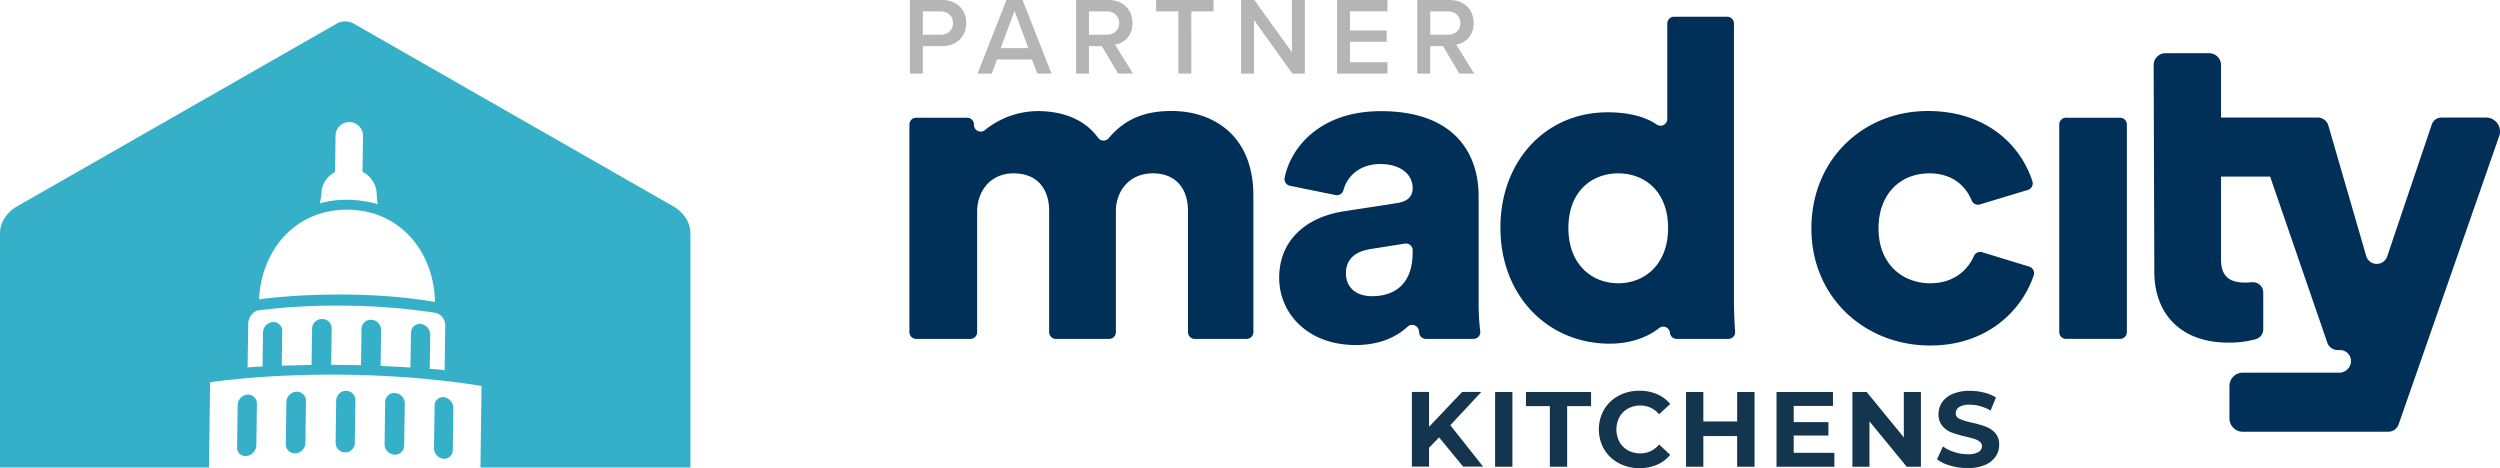 <svg xmlns="http://www.w3.org/2000/svg" width="967.103" height="181.113" viewBox="0 0 967.103 181.113"><path d="M118.37 155.071l-.23 16.4a4.1 4.1 0 01-3.85 3.89 3.51 3.51 0 01-3.74-3.54l.23-16.38a4.1 4.1 0 013.84-3.9 3.52 3.52 0 013.75 3.53zm-22.73-2.44a4.23 4.23 0 00-3.7 4l-.23 16.39a3.27 3.27 0 003.6 3.39 4.37 4.37 0 003.85-4l.23-16.38a3.48 3.48 0 00-3.75-3.4zm38.26-1.45a3.86 3.86 0 00-3.85 3.74l-.22 16.39a3.72 3.72 0 003.74 3.69 3.68 3.68 0 003.69-3.59l.23-16.38a3.64 3.64 0 00-3.59-3.85zm51.95 29.67l.43-31.52s-21.34-3.94-52.44-4.37c-31.11-.43-52.55 2.91-52.55 2.91l-.46 33H0v-90.59c0-4.18 2.49-8.1 6.67-10.49l123.62-70.67a6.73 6.73 0 016.51 0l123.61 70.67c4.18 2.39 6.67 6.31 6.67 10.49v90.57zm-62.17-102.2a39.37 39.37 0 0111.25-1.36 45.17 45.17 0 0111.2 1.68 18.27 18.27 0 01-.4-3.8 9.9 9.9 0 00-5.49-8.7l.19-13.81a5.311 5.311 0 10-10.62-.19l-.2 14.11a9.46 9.46 0 00-5.27 8.27 20.071 20.071 0 01-.66 3.8zm-23.43 37.16c6.38-1 37.84-4.18 68 1-.2-18.22-12.56-35.39-33.5-35.68s-33.75 16.18-34.5 34.68zm68.21 5.2a243.722 243.722 0 00-34.25-2.75 245.079 245.079 0 00-34.33 1.8c-2.28.42-3.83 3.13-3.86 5.1l-.24 17q1.6-.21 5.78-.38l.18-13.2a4.12 4.12 0 013.85-4 3.38 3.38 0 013.59 3.54l-.18 13.35c3.34-.11 7.28-.2 11.53-.3l.2-14a3.76 3.76 0 013.84-3.75 3.64 3.64 0 013.75 3.7l-.2 14 11.53.16.2-14a3.63 3.63 0 013.84-3.59 4 4 0 013.74 3.85l-.19 14c4.24.21 8.19.42 11.52.62l.24-13.39a3.38 3.38 0 013.69-3.44 4.12 4.12 0 013.73 4.15l-.18 13.2c2.73.19 4.7.37 5.76.53l.24-17a5 5 0 00-3.78-5.2zm-15.6 31a3.51 3.51 0 00-3.86 3.46l-.23 16.39a4 4 0 003.74 4 3.5 3.5 0 003.84-3.43l.23-16.39a4 4 0 00-3.72-3.99zm18.94 1.63a3.26 3.26 0 00-3.68 3.29l-.23 16.39a4.11 4.11 0 003.58 4.14 3.34 3.34 0 003.69-3.28l.23-16.39a4.23 4.23 0 00-3.59-4.11z" fill="#36b0c9"/><path d="M867.61 167.011a5.17 5.17 0 01-5.17-5.17v-12.51a5.17 5.17 0 015.17-5.17h37.3a4.56 4.56 0 004.33-3.12 4.259 4.259 0 00-4-5.62h-.941a4.259 4.259 0 01-4-2.86l-22.12-64.25h-19v32c0 7.1 3.78 9 9.46 9a24.084 24.084 0 002.43-.13 4 4 0 013.124 1 4 4 0 011.327 3v14.18a4 4 0 01-2.921 3.86 38.7 38.7 0 01-10.669 1.32c-17.71 0-28.551-10.52-28.551-27.52l-.259-79.84a4.593 4.593 0 011.34-3.253 4.594 4.594 0 013.25-1.347h16.89a4.59 4.59 0 014.58 4.59v20.3h37.44a4.251 4.251 0 014.081 3.081l14.61 50.36a4.26 4.26 0 004.031 3.173 4.26 4.26 0 004.159-3l.059-.17 17.131-50.7a4 4 0 013.819-2.744h17.21a5.381 5.381 0 014.391 2.267 5.381 5.381 0 01.689 4.893l-38.91 111.52a4.242 4.242 0 01-4 2.86zm-166.89-78.62c0-26.69 19.97-45.45 45.1-45.45 22.23 0 35.74 12.85 40.389 27.15a2.646 2.646 0 01-.152 2.055 2.647 2.647 0 01-1.577 1.325l-18.57 5.611a2.609 2.609 0 01-3.17-1.52c-2.361-5.65-7.421-10.5-16.421-10.5-10.849 0-19.63 7.58-19.63 21.35 0 13.6 9.16 21.171 20 21.171 8.99 0 14.47-4.991 16.92-10.551a2.62 2.62 0 013.16-1.47l18.23 5.58a2.642 2.642 0 011.571 1.322 2.641 2.641 0 01.149 2.048c-4.68 14.029-18.45 27.149-40 27.149-25.519 0-45.999-18.76-45.999-45.27zm-205.88 19.08c0-15.11 11.16-23.71 25.31-25.78l20.14-3.1c4.64-.68 6.19-2.92 6.19-5.85 0-5-4.3-9.29-12.56-9.29-7.92.02-12.72 4.66-14.2 10.02a2.63 2.63 0 01-3.06 2L499 71.861a2.621 2.621 0 01-2.06-3c2.291-11.81 13.75-25.86 37.17-25.86 27.69-.04 37.89 15.47 37.89 33.01v41.83a90.84 90.84 0 00.62 10.34 2.619 2.619 0 01-2.61 2.921h-18.42a2.61 2.61 0 01-2.589-2.26c0-.26-.08-.53-.11-.831a2.62 2.62 0 00-4.38-1.64c-4.74 4.42-11.51 7.1-20.06 7.1-18.76 0-29.611-12.4-29.611-26zm48.64-13.24l-13.18 2.09c-5.51.87-9.64 3.451-9.64 9.471 0 4.479 2.929 8.78 10.16 8.78 7.74 0 15.66-3.79 15.66-17.04v-.71a2.611 2.611 0 00-.9-1.985 2.612 2.612 0 00-1.706-.634 2.621 2.621 0 00-.394.028zm36.941-6.21c0-25.47 17.22-44.58 41.49-44.58 9.33 0 15.3 2.24 18.94 4.71a2.61 2.61 0 002.714.187 2.61 2.61 0 001.407-2.327v-37a2.62 2.62 0 012.6-2.54h20.57a2.62 2.62 0 012.62 2.62v106.69c0 5.34.249 9.7.46 12.51a2.621 2.621 0 01-2.62 2.81h-20a2.621 2.621 0 01-2.6-2.31v-.09a2.6 2.6 0 00-4.23-1.75c-4.58 3.64-11.33 6-19 6-24.102 0-42.352-18.59-42.352-44.93zm26.3.21c.01 14.12 9.13 21.351 19.28 21.351s19.281-7.231 19.281-21.351c0-14.279-9.131-21.17-19.281-21.17s-19.281 6.89-19.281 21.17zm-144.541 42.87a2.621 2.621 0 01-2.62-2.63v-46.95c0-8.09-4.31-14.46-13.6-14.46s-14.29 7.061-14.29 14.63v46.78a2.621 2.621 0 01-2.62 2.63h-20.58a2.621 2.621 0 01-2.62-2.63v-46.95c0-8.09-4.3-14.46-13.77-14.46-9.08 0-14.08 7.061-14.08 14.8v46.61a2.621 2.621 0 01-2.62 2.63h-20.96a2.62 2.62 0 01-2.62-2.63v-80.31a2.62 2.62 0 012.62-2.62h19.72a2.62 2.62 0 012.62 2.62v.11a2.611 2.611 0 001.511 2.388 2.612 2.612 0 002.8-.387 32.864 32.864 0 0120.31-7.3c10.679 0 18.74 3.82 23.469 10.419a2.6 2.6 0 002.05 1 2.6 2.6 0 002.05-1c6.29-7.46 14-10.46 24.24-10.46 16.18 0 31.67 9.47 31.67 32.71v52.83a2.621 2.621 0 01-2.62 2.63zm337.04-.01a2.62 2.62 0 01-2.62-2.62v-80.31a2.619 2.619 0 012.62-2.62h20.92a2.619 2.619 0 012.62 2.62v80.31a2.62 2.62 0 01-2.62 2.62z" fill="#003057"/><path d="M634.17 181.111a16.592 16.592 0 01-8.01-1.98 14.407 14.407 0 01-5.62-5.33 15.548 15.548 0 010-15.4 14.387 14.387 0 015.62-5.32 16.665 16.665 0 018-1.921 16.856 16.856 0 016.84 1.31 13.671 13.671 0 015.1 3.8l-4.3 4a9.21 9.21 0 00-7.26-3.39 9.683 9.683 0 00-4.79 1.18 8.336 8.336 0 00-3.28 3.28 10.309 10.309 0 000 9.581 8.33 8.33 0 003.28 3.28 9.562 9.562 0 004.79 1.18 9.158 9.158 0 007.26-3.43l4.3 4a13.649 13.649 0 01-5.12 3.839 16.994 16.994 0 01-6.569 1.322zm126.931-.03a23.655 23.655 0 01-6.64-.96 15.665 15.665 0 01-5.14-2.42l2.27-5a15.6 15.6 0 004.42 2.18 16.63 16.63 0 005.12.83 8.117 8.117 0 004.21-.85 2.542 2.542 0 001.36-2.25 2.139 2.139 0 00-.8-1.71 6.122 6.122 0 00-2.07-1.09c-.84-.281-2-.58-3.4-.911a46.866 46.866 0 01-5.41-1.57 8.707 8.707 0 01-3.61-2.52 6.773 6.773 0 01-1.51-4.62 8.094 8.094 0 011.36-4.56 9.157 9.157 0 014.11-3.25 16.908 16.908 0 016.71-1.19 22.234 22.234 0 015.41.66 15.842 15.842 0 014.62 1.9l-2.06 5.081a16.073 16.073 0 00-8-2.281 7.556 7.556 0 00-4.15.91 2.8 2.8 0 00-1.34 2.4 2.33 2.33 0 001.55 2.21 24.48 24.48 0 004.721 1.419 47.113 47.113 0 015.41 1.571 8.907 8.907 0 013.61 2.479 6.592 6.592 0 011.51 4.58 7.9 7.9 0 01-1.381 4.52 9.379 9.379 0 01-4.15 3.24 16.909 16.909 0 01-6.273 1.207q-.23.001-.458-.005zm-23.5-.53l-14.41-17.54v17.54h-6.6v-28.9h5.531l14.359 17.55v-17.55h6.61v28.9zm-50.369 0v-28.9h21.84v5.369h-15.19v6.28h13.42v5.171h-13.42v6.68l15.729.03v5.37zm-15.23 0v-11.85H658.92v11.85h-6.69v-28.9h6.69v11.4h13.081v-11.4h6.729v28.9zm-72.45 0v-23.45h-9.25v-5.45h25.19v5.45h-9.25v23.45zm-21.181 0v-28.9h6.691v28.9zm-32.2-.04v-28.9h6.649v13.5l12.8-13.5h7.43l-12 12.88 12.67 16H566l-9.3-11.29-3.881 4v7.31z" fill="#13354e"/><path d="M351.992 28.471h4.994V17.843h7.514c5.933 0 9.305-4.1 9.305-8.921S370.476.001 364.5.001h-12.508zm16.69-19.55c0 2.732-2.049 4.525-4.866 4.525h-6.83V4.397h6.83c2.817 0 4.866 1.792 4.866 4.524zm32.612 19.55h5.464L395.574 0h-6.232l-11.184 28.471h5.464l2.091-5.463H399.2zm-8.836-24.245l5.335 14.382h-10.671zm40.081 24.245h5.761l-6.956-11.183c3.415-.555 6.744-3.287 6.744-8.366 0-5.25-3.671-8.921-9.305-8.921h-12.507v28.47h4.994V17.843h4.952zm.427-19.55c0 2.732-2.049 4.525-4.866 4.525h-6.83V4.397h6.83c2.817 0 4.866 1.792 4.866 4.524zm22.879 19.55h4.995V4.397h8.622v-4.4h-22.239v4.4h8.622zm44.094 0h4.823V0h-4.993v20.19L485.213 0h-5.122v28.471h4.994V7.726zm17.288 0h19.507v-4.4h-14.513v-7.893h14.214v-4.4h-14.214V4.393h14.513v-4.4h-19.507zm47.3 0h5.763l-6.962-11.183c3.415-.555 6.744-3.287 6.744-8.366 0-5.25-3.671-8.921-9.305-8.921H548.26v28.47h4.994V17.843h4.952zm.427-19.55c0 2.732-2.049 4.525-4.866 4.525h-6.83V4.397h6.83c2.812 0 4.862 1.792 4.862 4.524z" fill="#b5b5b5"/></svg>